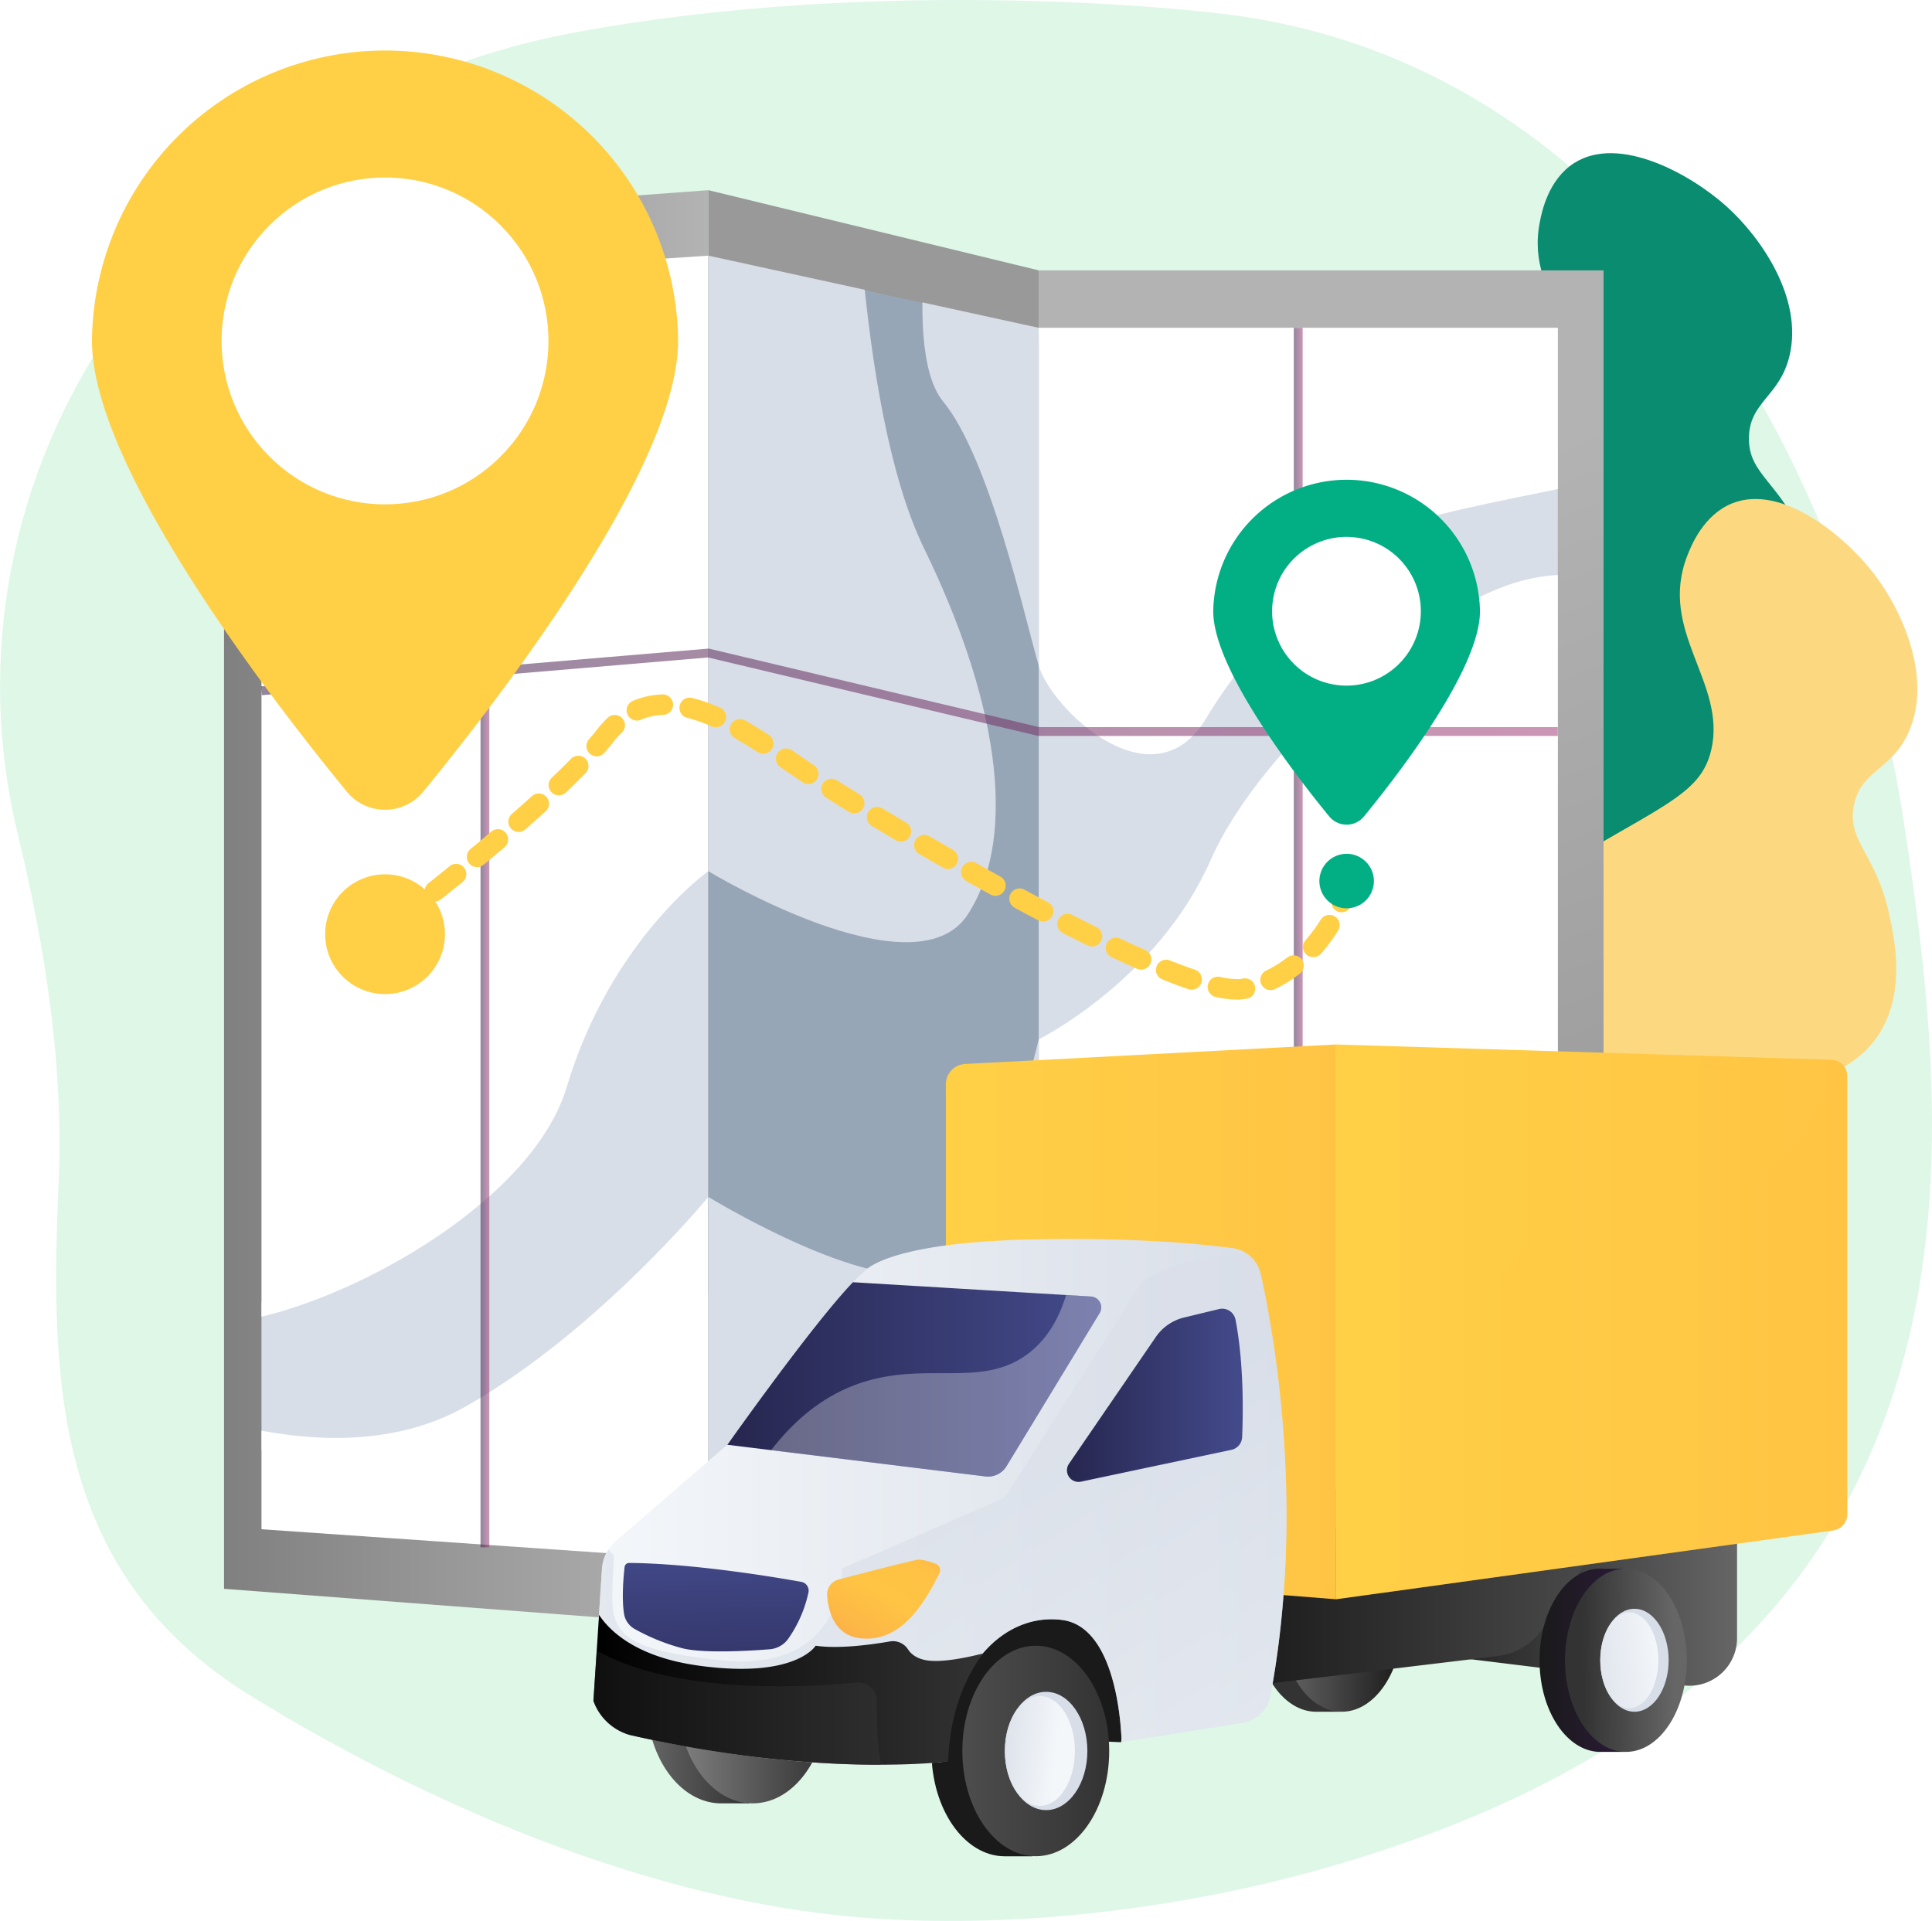 <?xml version="1.0" encoding="UTF-8"?> <svg xmlns="http://www.w3.org/2000/svg" xmlns:xlink="http://www.w3.org/1999/xlink" viewBox="0 0 792.83 788.41"> <defs> <style>.cls-1{fill:none;}.cls-2{isolation:isolate;}.cls-3{fill:#def7e7;}.cls-4{fill:#098c70;}.cls-5{fill:#fcd981;}.cls-6{fill:url(#linear-gradient);}.cls-7{fill:#d8dee8;}.cls-8{clip-path:url(#clip-path);}.cls-40,.cls-9{fill:#fff;}.cls-10{fill:url(#linear-gradient-2);}.cls-11{fill:url(#linear-gradient-3);}.cls-12{clip-path:url(#clip-path-2);}.cls-13{fill:url(#linear-gradient-4);}.cls-14{fill:#97a6b7;}.cls-15{clip-path:url(#clip-path-3);}.cls-16,.cls-17,.cls-18{opacity:0.53;}.cls-16{fill:url(#linear-gradient-5);}.cls-17{fill:url(#linear-gradient-6);}.cls-18{fill:url(#linear-gradient-7);}.cls-19{fill:#ffd046;}.cls-20{fill:#02af85;}.cls-21{fill:url(#linear-gradient-8);}.cls-22{fill:#333;}.cls-23{fill:url(#linear-gradient-9);}.cls-24{fill:url(#linear-gradient-10);}.cls-25{fill:url(#linear-gradient-11);}.cls-26{fill:url(#linear-gradient-12);}.cls-27{fill:url(#linear-gradient-13);}.cls-28{fill:url(#linear-gradient-14);}.cls-29{fill:url(#linear-gradient-15);}.cls-30{fill:url(#linear-gradient-16);}.cls-31{fill:url(#linear-gradient-17);}.cls-32{fill:url(#linear-gradient-18);}.cls-33{fill:url(#linear-gradient-19);}.cls-34{fill:url(#linear-gradient-20);}.cls-35{fill:url(#linear-gradient-21);}.cls-36,.cls-40{opacity:0.3;}.cls-36,.cls-38,.cls-44{mix-blend-mode:multiply;}.cls-36{fill:url(#linear-gradient-22);}.cls-37{fill:url(#linear-gradient-23);}.cls-38,.cls-44{opacity:0.6;}.cls-38{fill:url(#linear-gradient-24);}.cls-39{fill:url(#linear-gradient-25);}.cls-40{mix-blend-mode:overlay;}.cls-41{fill:url(#linear-gradient-26);}.cls-42{fill:url(#linear-gradient-27);}.cls-43{fill:url(#linear-gradient-28);}.cls-44{fill:url(#linear-gradient-29);}.cls-45{fill:url(#linear-gradient-30);}</style> <linearGradient id="linear-gradient" x1="91.95" y1="372.61" x2="290.7" y2="372.61" gradientUnits="userSpaceOnUse"> <stop offset="0" stop-color="gray"></stop> <stop offset="1" stop-color="#b3b3b3"></stop> </linearGradient> <clipPath id="clip-path" transform="translate(-568.54 -76.59)"> <polygon class="cls-1" points="675.85 704.2 675.85 193.84 859.24 181.51 859.24 716.89 675.85 704.2"></polygon> </clipPath> <linearGradient id="linear-gradient-2" x1="1073.91" y1="121.62" x2="1231.98" y2="475.61" gradientUnits="userSpaceOnUse"> <stop offset="0" stop-color="#fcb148"></stop> <stop offset="0.05" stop-color="#fdba46"></stop> <stop offset="0.14" stop-color="#ffc244"></stop> <stop offset="0.32" stop-color="#ffc444"></stop> <stop offset="0.48" stop-color="#fdb946"></stop> <stop offset="0.78" stop-color="#f99c4d"></stop> <stop offset="0.87" stop-color="#f8924f"></stop> <stop offset="1" stop-color="#f8924f"></stop> </linearGradient> <linearGradient id="linear-gradient-3" x1="1058.02" y1="313.91" x2="1288.32" y2="907.11" gradientTransform="translate(2221.39 899.18) rotate(-180)" gradientUnits="userSpaceOnUse"> <stop offset="0" stop-color="#b3b3b3"></stop> <stop offset="1" stop-color="gray"></stop> </linearGradient> <clipPath id="clip-path-2" transform="translate(-568.54 -76.59)"> <rect class="cls-1" x="863.02" y="342.9" width="476.55" height="213.01" transform="translate(1550.71 -651.89) rotate(90)"></rect> </clipPath> <linearGradient id="linear-gradient-4" x1="235.14" y1="372.28" x2="486.81" y2="373.8" gradientUnits="userSpaceOnUse"> <stop offset="0" stop-color="#999"></stop> <stop offset="1" stop-color="#999"></stop> </linearGradient> <clipPath id="clip-path-3" transform="translate(-568.54 -76.59)"> <polygon class="cls-1" points="859.24 716.89 859.24 181.51 994.8 211.13 994.8 687.72 859.24 716.89"></polygon> </clipPath> <linearGradient id="linear-gradient-5" x1="530.95" y1="384.79" x2="534.57" y2="384.79" gradientUnits="userSpaceOnUse"> <stop offset="0" stop-color="#311944"></stop> <stop offset="1" stop-color="#a03976"></stop> </linearGradient> <linearGradient id="linear-gradient-6" x1="197.19" y1="373.06" x2="200.81" y2="373.06" xlink:href="#linear-gradient-5"></linearGradient> <linearGradient id="linear-gradient-7" x1="107.15" y1="284.11" x2="639.26" y2="284.11" xlink:href="#linear-gradient-5"></linearGradient> <linearGradient id="linear-gradient-8" x1="3042.49" y1="762.27" x2="3135.52" y2="762.27" gradientTransform="matrix(-1, 0, 0, 1, 3510.46, -76.59)" gradientUnits="userSpaceOnUse"> <stop offset="0" stop-color="#1a1a1a"></stop> <stop offset="1" stop-color="#1a1a1a"></stop> </linearGradient> <linearGradient id="linear-gradient-9" x1="2934.86" y1="741.49" x2="2984.82" y2="741.49" gradientTransform="matrix(-1, 0, 0, 1, 3510.46, -76.59)" gradientUnits="userSpaceOnUse"> <stop offset="0" stop-color="#1a1a1a"></stop> <stop offset="1" stop-color="#666"></stop> </linearGradient> <linearGradient id="linear-gradient-10" x1="3183.87" y1="774.57" x2="3245.08" y2="774.57" gradientTransform="matrix(-1, 0, 0, 1, 4079, 0)" xlink:href="#linear-gradient-9"></linearGradient> <linearGradient id="linear-gradient-11" x1="3170.98" y1="774.57" x2="3232.19" y2="774.57" gradientTransform="matrix(-1, 0, 0, 1, 3510.46, -76.59)" gradientUnits="userSpaceOnUse"> <stop offset="0" stop-color="#333"></stop> <stop offset="1" stop-color="gray"></stop> </linearGradient> <linearGradient id="linear-gradient-12" x1="1159.11" y1="795.2" x2="1159.25" y2="795.2" gradientTransform="matrix(1, 0, 0, 1, 0, 0)" xlink:href="#linear-gradient-9"></linearGradient> <linearGradient id="linear-gradient-13" x1="3055.28" y1="795.2" x2="3115.53" y2="795.2" gradientTransform="matrix(-1, 0, 0, 1, 3510.46, -76.59)" gradientUnits="userSpaceOnUse"> <stop offset="0" stop-color="#333"></stop> <stop offset="1" stop-color="#4d4d4d"></stop> </linearGradient> <linearGradient id="linear-gradient-14" x1="3104.21" y1="792.98" x2="3076.62" y2="795.97" gradientTransform="matrix(-1, 0, 0, 1, 3510.46, -76.59)" gradientUnits="userSpaceOnUse"> <stop offset="0.01" stop-color="#d8dee8"></stop> <stop offset="1" stop-color="#f4f7fa"></stop> </linearGradient> <linearGradient id="linear-gradient-15" x1="2797.63" y1="736.13" x2="2928.87" y2="736.13" gradientTransform="matrix(-1, 0, 0, 1, 4079, 0)" gradientUnits="userSpaceOnUse"> <stop offset="0" stop-color="#666"></stop> <stop offset="1" stop-color="#1a1a1a"></stop> </linearGradient> <linearGradient id="linear-gradient-16" x1="2846.84" y1="732.94" x2="3002.95" y2="732.94" gradientTransform="matrix(-1, 0, 0, 1, 4079, 0)" gradientUnits="userSpaceOnUse"> <stop offset="0" stop-color="#4d4d4d"></stop> <stop offset="1" stop-color="#1a1a1a"></stop> </linearGradient> <linearGradient id="linear-gradient-17" x1="2828.78" y1="757.97" x2="2878.75" y2="757.97" gradientTransform="matrix(-1, 0, 0, 1, 4079, 0)" gradientUnits="userSpaceOnUse"> <stop offset="0" stop-color="#311944"></stop> <stop offset="1" stop-color="#1a1a1a"></stop> </linearGradient> <linearGradient id="linear-gradient-18" x1="649.54" y1="681.6" x2="687.01" y2="681.13" gradientUnits="userSpaceOnUse"> <stop offset="0" stop-color="#333"></stop> <stop offset="1" stop-color="#666"></stop> </linearGradient> <linearGradient id="linear-gradient-19" x1="2866.77" y1="761.32" x2="2828" y2="756.1" xlink:href="#linear-gradient-14"></linearGradient> <linearGradient id="linear-gradient-20" x1="2752.39" y1="619.09" x2="2962.18" y2="619.09" gradientTransform="matrix(-1, 0, 0, 1, 4079, 0)" gradientUnits="userSpaceOnUse"> <stop offset="0" stop-color="#ffc444"></stop> <stop offset="1" stop-color="#ffd046"></stop> </linearGradient> <linearGradient id="linear-gradient-21" x1="2962.18" y1="619.09" x2="3122.26" y2="619.09" xlink:href="#linear-gradient-20"></linearGradient> <linearGradient id="linear-gradient-22" x1="2752.39" y1="621.38" x2="2942.8" y2="621.38" xlink:href="#linear-gradient-20"></linearGradient> <linearGradient id="linear-gradient-23" x1="2982.52" y1="692.97" x2="3266.93" y2="692.97" gradientTransform="matrix(-1, 0, 0, 1, 4079, 0)" xlink:href="#linear-gradient-14"></linearGradient> <linearGradient id="linear-gradient-24" x1="3122.88" y1="698.06" x2="2991.64" y2="905.86" gradientTransform="matrix(-1, 0, 0, 1, 4079, 0)" xlink:href="#linear-gradient-14"></linearGradient> <linearGradient id="linear-gradient-25" x1="3058.48" y1="642.71" x2="3212.02" y2="642.71" gradientTransform="matrix(-1, 0, 0, 1, 4079, 0)" gradientUnits="userSpaceOnUse"> <stop offset="0" stop-color="#444b8c"></stop> <stop offset="1" stop-color="#26264f"></stop> </linearGradient> <linearGradient id="linear-gradient-26" x1="3217.1" y1="709.24" x2="3215.61" y2="796.73" xlink:href="#linear-gradient-25"></linearGradient> <linearGradient id="linear-gradient-27" x1="3136.08" y1="704.95" x2="3180.33" y2="783" gradientTransform="matrix(-1, 0, 0, 1, 4079, 0)" xlink:href="#linear-gradient-2"></linearGradient> <linearGradient id="linear-gradient-28" x1="3107.09" y1="770.08" x2="3266.93" y2="770.08" gradientTransform="matrix(-1, 0, 0, 1, 4079, 0)" gradientUnits="userSpaceOnUse"> <stop offset="0" stop-color="#333"></stop> <stop offset="1"></stop> </linearGradient> <linearGradient id="linear-gradient-29" x1="3149.05" y1="777.45" x2="3266.93" y2="777.45" gradientTransform="matrix(-1, 0, 0, 1, 4079, 0)" gradientUnits="userSpaceOnUse"> <stop offset="0" stop-color="#333"></stop> <stop offset="1" stop-color="#1a1a1a"></stop> </linearGradient> <linearGradient id="linear-gradient-30" x1="3000.47" y1="649.2" x2="3072.63" y2="649.2" xlink:href="#linear-gradient-25"></linearGradient> </defs> <title>иконка доставки 2</title> <g class="cls-2"> <g id="Layer_1" data-name="Layer 1"> <path class="cls-3" d="M1349.71,413.34c-21.49-140.65-109.59-313.46-283.66-331.55,0,0-132.16-16.07-262.43,8.29-77.33,14.46-145.12,57.5-188,119.37s-57.23,137.29-39.84,209.21c11.29,46.71,18.93,95.06,16.83,143.05C588.94,645.25,591,723.23,672.11,773c72.39,44.49,163.49,83.72,250.4,90.59,59.06,4.67,125.3-2.89,182.22-18.26C1394.84,767,1371.2,554,1349.71,413.34Z" transform="translate(-568.54 -76.59)"></path> <path class="cls-4" d="M1147.22,527.72c-11.19-1.39-30-3.71-45.9-17.93-28.84-25.83-29.12-74.18-17.8-106.94,9.73-28.14,33.1-49.39,79.84-91.9,44-40,60.29-46.59,61.17-66.5,1.25-28.39-30.54-43.79-24.11-76.68.77-4,3.42-17.51,14.2-24.32,18.45-11.66,47.76,4.64,62.46,17.88,14.18,12.76,31.4,37.65,25.84,61.17-4,17-16.59,18.89-16.69,33.93s12.58,17.84,22.29,41c3.88,9.27,11.66,27.86,6,46-7.27,23.47-30.37,25-31.37,43.59-.72,13.47,11.11,17.09,13.48,32.12,3.13,19.79-13.55,37.61-27.62,52.25C1252.47,488.67,1207.75,535.19,1147.22,527.72Z" transform="translate(-568.54 -76.59)"></path> <path class="cls-5" d="M1143.36,648.86c-10.76-3.39-28.86-9.1-41.88-26-23.67-30.64-15.18-78.24,1.91-108.4,14.67-25.91,41.51-42.56,95.18-75.88,50.56-31.38,67.75-34.88,72.23-54.3,6.38-27.69-22.09-48.6-9.79-79.78,1.47-3.75,6.54-16.6,18.37-21.34,20.26-8.11,46.13,13.24,58.19,28.92,11.62,15.12,24,42.72,14.3,64.84-7.06,16-19.74,15.57-22.57,30.34s9.14,19.83,14.47,44.39c2.14,9.81,6.42,29.51-2.41,46.34-11.4,21.76-34.39,19-38.75,37.17-3.16,13.11,7.81,18.83,7.42,34-.51,20-20.15,34.52-36.65,46.37C1254,629.57,1201.53,667.2,1143.36,648.86Z" transform="translate(-568.54 -76.59)"></path> <polygon class="cls-6" points="290.7 667.17 91.94 652.06 91.94 92.77 290.7 78.05 290.7 667.17"></polygon> <polygon class="cls-7" points="111.2 296.71 111.2 534.4 107.31 534.4 107.31 595.23 290.7 595.23 290.7 296.71 111.2 296.71"></polygon> <g class="cls-8"> <path class="cls-9" d="M918.72,113.88s.2,128.66,29,187.72,39.71,116.56,18,150.23-106.52-17.7-106.52-17.7-40,28.23-58.12,88.65-135.69,110.77-161,93.74-14.48-473-14.48-473Z" transform="translate(-568.54 -76.59)"></path> <path class="cls-9" d="M634.67,651.19s71.26,33.23,125.19,2.52,99.38-85.89,99.38-85.89,54.84,33.61,84.3,31.73,51.26-96.4,51.26-96.4,48.76-24.24,70.47-73.41S1153.63,327,1190.11,315.79s57.9,9.73,57.9,9.73l-9,428.61L675.85,783.62Z" transform="translate(-568.54 -76.59)"></path> <path class="cls-10" d="M955.6,129.88s-19.22,88.16,0,111.52,33.85,90.25,39.2,108.38,47,57.79,68.66,21.67S1117.74,309,1134,296.83s119.41-24.64,124.83-33.78,9.05-112.8,9.05-112.8Z" transform="translate(-568.54 -76.59)"></path> </g> <rect class="cls-11" x="994.8" y="187.55" width="231.8" height="524.07" transform="translate(1652.85 822.59) rotate(180)"></rect> <polygon class="cls-7" points="639.26 611.1 639.26 134.54 426.26 134.54 362.34 314.5 426.26 611.1 639.26 611.1"></polygon> <g class="cls-12"> <path class="cls-9" d="M918.72,113.88s.2,128.66,29,187.72,39.71,116.56,18,150.23-106.52-17.7-106.52-17.7-40,28.23-58.12,88.65-135.69,110.77-161,93.74-14.48-473-14.48-473Z" transform="translate(-568.54 -76.59)"></path> <path class="cls-9" d="M634.67,651.19s71.26,33.23,125.19,2.52,99.38-85.89,99.38-85.89,54.84,33.61,84.3,31.73,51.26-96.4,51.26-96.4,48.76-24.24,70.47-73.41S1153.63,327,1190.11,315.79s57.9,9.73,57.9,9.73l-9,428.61L675.85,783.62Z" transform="translate(-568.54 -76.59)"></path> <path class="cls-9" d="M955.6,129.88s-19.22,88.16,0,111.52,33.85,90.25,39.2,108.38,47,57.79,68.66,21.67S1117.74,309,1134,296.83s119.41-24.64,124.83-33.78,9.05-112.8,9.05-112.8Z" transform="translate(-568.54 -76.59)"></path> </g> <polygon class="cls-13" points="426.26 635.04 290.7 667.17 290.7 78.05 426.26 110.96 426.26 134.54 400.88 184.91 393.13 601.13 426.26 611.1 426.26 635.04"></polygon> <polygon class="cls-14" points="426.26 531.26 426.26 140.66 378.52 124.32 354.85 119.09 350.76 118.61 350.76 356.92 290.7 356.92 290.7 531.26 426.26 531.26"></polygon> <g class="cls-15"> <path class="cls-7" d="M918.72,113.88s.2,128.66,29,187.72,39.71,116.56,18,150.23-106.52-17.7-106.52-17.7-40,28.23-58.12,88.65-135.69,110.77-161,93.74-14.48-473-14.48-473Z" transform="translate(-568.54 -76.59)"></path> <path class="cls-7" d="M634.67,651.19s71.26,33.23,125.19,2.52,99.38-85.89,99.38-85.89,54.84,33.61,84.3,31.73,51.26-96.4,51.26-96.4,48.76-24.24,70.47-73.41S1153.63,327,1190.11,315.79s57.9,9.73,57.9,9.73l-9,428.61L675.85,783.62Z" transform="translate(-568.54 -76.59)"></path> <path class="cls-7" d="M955.6,129.88s-19.22,88.16,0,111.52,33.85,90.25,39.2,108.38,47,57.79,68.66,21.67S1117.74,309,1134,296.83s119.41-24.64,124.83-33.78,9.05-112.8,9.05-112.8Z" transform="translate(-568.54 -76.59)"></path> </g> <rect class="cls-16" x="530.95" y="134.54" width="3.62" height="500.5"></rect> <rect class="cls-17" x="197.19" y="111.08" width="3.62" height="523.95"></rect> <polygon class="cls-18" points="639.26 302.04 426.05 302.04 425.84 301.99 290.56 269.83 107.46 285.3 107.15 281.69 290.83 266.18 291.11 266.25 426.47 298.42 639.26 298.42 639.26 302.04"></polygon> <path class="cls-19" d="M716,470.44a4.21,4.21,0,0,1-2.51-7.59s1.63-1.2,4.46-3.34a4.21,4.21,0,0,1,5.07,6.72c-2.88,2.17-4.52,3.38-4.52,3.38A4.17,4.17,0,0,1,716,470.44Z" transform="translate(-568.54 -76.59)"></path> <path class="cls-19" d="M1076.18,486.84a42,42,0,0,1-8.75-1.09,4.21,4.21,0,1,1,1.79-8.23c4,.88,7.29,1.12,9.22.7a4.21,4.21,0,0,1,2,8.18l-.13,0A19.24,19.24,0,0,1,1076.18,486.84Zm13.74-3.91a4.21,4.21,0,0,1-1.81-8,47.49,47.49,0,0,0,8.68-5.38,4.2,4.2,0,1,1,5.17,6.63,55.27,55.27,0,0,1-10.24,6.35A4.15,4.15,0,0,1,1089.92,482.93Zm-32.33-.15a4.24,4.24,0,0,1-1.35-.22c-3.27-1.1-6.87-2.44-10.7-4a4.2,4.2,0,0,1,3.13-7.8c3.69,1.47,7.14,2.76,10.26,3.81a4.21,4.21,0,0,1-1.34,8.19Zm-20.78-8.24a4.26,4.26,0,0,1-1.7-.36c-3.25-1.44-6.71-3-10.26-4.69a4.21,4.21,0,1,1,3.59-7.61c3.49,1.64,6.88,3.19,10.07,4.6a4.21,4.21,0,0,1-1.7,8.06Zm70.64-5.15a4.15,4.15,0,0,1-2.76-1,4.2,4.2,0,0,1-.4-5.93,66.24,66.24,0,0,0,6.23-8.42,4.2,4.2,0,1,1,7.13,4.45,73.33,73.33,0,0,1-7,9.51A4.2,4.2,0,0,1,1107.45,469.39ZM1016.58,465a4.13,4.13,0,0,1-1.86-.44c-3.24-1.59-6.62-3.29-10-5a4.2,4.2,0,1,1,3.83-7.48c3.39,1.73,6.73,3.41,9.93,5a4.21,4.21,0,0,1-1.86,8Zm-287.19-4.72a4.21,4.21,0,0,1-2.56-7.54c2.65-2,5.61-4.33,8.8-6.82a4.2,4.2,0,0,1,5.18,6.62c-3.21,2.52-6.19,4.82-8.85,6.87A4.2,4.2,0,0,1,729.39,460.31Zm267.29-5.46a4.2,4.2,0,0,1-2-.48q-5-2.61-9.9-5.29a4.21,4.21,0,0,1,4-7.4q4.9,2.65,9.82,5.24a4.21,4.21,0,0,1-2,7.93ZM747,446.55a4.2,4.2,0,0,1-2.62-7.49c2.8-2.23,5.71-4.57,8.68-7a4.2,4.2,0,0,1,5.29,6.53c-3,2.43-5.91,4.77-8.73,7A4.24,4.24,0,0,1,747,446.55Zm230-2.32a4.13,4.13,0,0,1-2-.53Q970,441,965.2,438.24a4.21,4.21,0,1,1,4.13-7.33q4.8,2.71,9.73,5.43a4.21,4.21,0,0,1-2,7.89Zm-19.48-11a4.18,4.18,0,0,1-2.09-.56q-5-2.85-9.7-5.61a4.2,4.2,0,1,1,4.24-7.26c3.13,1.82,6.36,3.69,9.65,5.58a4.2,4.2,0,0,1-2.1,7.85Zm-193.2-.77a4.21,4.21,0,0,1-2.69-7.45c2.93-2.41,5.79-4.81,8.52-7.13a4.2,4.2,0,1,1,5.44,6.41c-2.75,2.34-5.65,4.76-8.6,7.2A4.17,4.17,0,0,1,764.34,432.49ZM938.23,422a4.16,4.16,0,0,1-2.14-.59c-3.37-2-6.58-3.92-9.63-5.75a4.21,4.21,0,1,1,4.35-7.2c3,1.82,6.22,3.73,9.57,5.72a4.2,4.2,0,0,1-2.15,7.82Zm-156.87-4a4.2,4.2,0,0,1-2.77-7.37c2.9-2.53,5.69-5,8.29-7.37a4.21,4.21,0,0,1,5.65,6.24c-2.64,2.39-5.47,4.9-8.4,7.46A4.19,4.19,0,0,1,781.36,418Zm137.72-7.59a4.14,4.14,0,0,1-2.2-.63c-3.49-2.15-6.7-4.15-9.54-5.95a4.21,4.21,0,0,1,4.51-7.1c2.81,1.78,6,3.76,9.44,5.89a4.21,4.21,0,0,1-2.21,7.79ZM797.89,403a4.2,4.2,0,0,1-2.9-7.25c2.84-2.7,5.48-5.31,7.85-7.73a4.2,4.2,0,1,1,6,5.88c-2.43,2.49-5.15,5.17-8.06,7.94A4.17,4.17,0,0,1,797.89,403Zm102.35-4.63a4.17,4.17,0,0,1-2.35-.73q-2.68-1.82-5.48-3.74l-3.75-2.56a4.21,4.21,0,0,1,4.74-6.95l3.77,2.58,5.43,3.71a4.21,4.21,0,0,1-2.36,7.69ZM813.42,387a4.21,4.21,0,0,1-3.17-7c1.2-1.39,2.32-2.74,3.3-4a47.36,47.36,0,0,1,4.23-4.71,4.21,4.21,0,1,1,5.85,6.05,36.07,36.07,0,0,0-3.45,3.85c-1.07,1.37-2.28,2.82-3.57,4.32A4.18,4.18,0,0,1,813.42,387Zm68.32-1.09a4.25,4.25,0,0,1-2.28-.67c-3.4-2.19-6.45-4-9.33-5.67a4.2,4.2,0,1,1,4.14-7.32c3,1.7,6.21,3.64,9.75,5.92a4.2,4.2,0,0,1-2.28,7.74Zm-19.49-10.84a4.08,4.08,0,0,1-1.69-.36,64.1,64.1,0,0,0-9.85-3.48,4.21,4.21,0,1,1,2.08-8.15A71.52,71.52,0,0,1,864,367a4.2,4.2,0,0,1-1.7,8.05Zm-32.37-2.75a4.21,4.21,0,0,1-1.67-8.07,33.18,33.18,0,0,1,12.4-2.67,4.21,4.21,0,0,1,.21,8.41,24.48,24.48,0,0,0-9.27,2A4.14,4.14,0,0,1,829.88,372.32Z" transform="translate(-568.54 -76.59)"></path> <path class="cls-19" d="M1119.11,451a4.22,4.22,0,0,1-3.85-5.92c1.28-2.87,1.86-4.74,1.87-4.75a4.21,4.21,0,0,1,8,2.48,56.56,56.56,0,0,1-2.22,5.69A4.21,4.21,0,0,1,1119.11,451Z" transform="translate(-568.54 -76.59)"></path> <path class="cls-19" d="M846.81,216.5c0,51.39-72,145.17-104.58,185a20.27,20.27,0,0,1-31.37,0c-32.58-39.8-104.58-133.58-104.58-185a120.27,120.27,0,0,1,240.53,0Z" transform="translate(-568.54 -76.59)"></path> <circle class="cls-9" cx="726.54" cy="216.5" r="67.07" transform="translate(-508.83 500.57) rotate(-45)"></circle> <circle class="cls-19" cx="158.01" cy="383.4" r="24.58"></circle> <path class="cls-20" d="M1175.87,327.48c0,23.39-32.76,66.06-47.59,84.18a9.22,9.22,0,0,1-14.27,0c-14.83-18.12-47.59-60.79-47.59-84.18a54.73,54.73,0,0,1,109.45,0Z" transform="translate(-568.54 -76.59)"></path> <circle class="cls-9" cx="1121.15" cy="327.48" r="30.52" transform="translate(72.78 1315.78) rotate(-82.03)"></circle> <circle class="cls-20" cx="1121.15" cy="438.28" r="11.19" transform="translate(-647.44 267.11) rotate(-16.85)"></circle> <polygon class="cls-21" points="460.01 715.01 374.94 711.53 398.49 656.35 453.3 659.58 467.96 683.57 460.01 715.01"></polygon> <path class="cls-22" d="M1108.63,703.88a15.47,15.47,0,0,1,1.68.1l8.84-.1-.05,3.47c8.57,6,14.51,19,14.51,34.14,0,15.74-6.42,29.21-15.53,34.82l0,2.79h-9.41c-13.8,0-25-16.84-25-37.61S1094.83,703.88,1108.63,703.88Z" transform="translate(-568.54 -76.59)"></path> <ellipse class="cls-23" cx="550.61" cy="664.9" rx="24.98" ry="37.61"></ellipse> <path class="cls-24" d="M864.52,732.44a20.15,20.15,0,0,1,2.06.11l10.83-.11-.06,3.88c10.49,6.68,17.77,21.29,17.77,38.25,0,17.63-7.86,32.72-19,39L876,816.7H864.52c-16.9,0-30.61-18.86-30.61-42.13S847.62,732.44,864.52,732.44Z" transform="translate(-568.54 -76.59)"></path> <ellipse class="cls-25" cx="308.87" cy="697.98" rx="30.6" ry="42.13"></ellipse> <path class="cls-26" d="M980.9,752c.68,0,1.36,0,2,.11l10.66-.11-.06,4c10.33,6.85,17.5,21.83,17.5,39.22,0,18.07-7.75,33.54-18.74,40l0,3.2H980.9c-16.64,0-30.13-19.34-30.13-43.19S964.26,752,980.9,752Z" transform="translate(-568.54 -76.59)"></path> <ellipse class="cls-27" cx="425.05" cy="718.61" rx="30.13" ry="43.19"></ellipse> <ellipse class="cls-7" cx="429.29" cy="718.61" rx="16.93" ry="24.27"></ellipse> <ellipse class="cls-28" cx="426.73" cy="718.61" rx="14.37" ry="22.53"></ellipse> <path class="cls-29" d="M1281.37,703.88v45a19.54,19.54,0,0,1-21.92,19.4l-109.33-13.43V703.88Z" transform="translate(-568.54 -76.59)"></path> <path class="cls-30" d="M1232.15,697.64l-30,46.64a26.58,26.58,0,0,1-19.2,12l-99.29,11.93-7.6-50.21Z" transform="translate(-568.54 -76.59)"></path> <path class="cls-31" d="M1225.23,720.36a15.81,15.81,0,0,1,1.69.1l8.84-.1,0,3.47c8.56,6,14.5,19,14.5,34.14,0,15.73-6.42,29.21-15.53,34.82l0,2.79h-9.41c-13.79,0-25-16.84-25-37.61S1211.44,720.36,1225.23,720.36Z" transform="translate(-568.54 -76.59)"></path> <ellipse class="cls-32" cx="667.22" cy="681.38" rx="24.98" ry="37.61"></ellipse> <ellipse class="cls-7" cx="670.73" cy="681.38" rx="14.03" ry="21.13"></ellipse> <ellipse class="cls-33" cx="668.61" cy="681.38" rx="11.91" ry="19.62"></ellipse> <path class="cls-34" d="M1116.82,732.94l203.93-28.25a6.78,6.78,0,0,0,5.86-6.72V518.29a6.78,6.78,0,0,0-6.58-6.78l-203.21-6.26Z" transform="translate(-568.54 -76.59)"></path> <path class="cls-35" d="M956.74,720.36l160.08,12.58V505.25l-152.13,8a8.39,8.39,0,0,0-8,8.38Z" transform="translate(-568.54 -76.59)"></path> <path class="cls-36" d="M1190.39,592.42c29.65-37.36,88.58-9.79,118.32-51.7a115.38,115.38,0,0,0,14.62-28.21,6.75,6.75,0,0,1,3.28,5.78V698a6.78,6.78,0,0,1-5.86,6.72L1136.2,730.25A169.73,169.73,0,0,0,1168,680.91C1186.62,636.26,1171,616.82,1190.39,592.42Z" transform="translate(-568.54 -76.59)"></path> <path class="cls-37" d="M1085.87,599.46c5.53,24.79,18.41,96.3,4,173.16a13.8,13.8,0,0,1-11.4,11l-49.68,7.93s-.49-47-24.36-50.11-46.23,19.29-47.72,58.06c0,0-51.71,7-129.76-10.93a22.38,22.38,0,0,1-14.91-14l3.52-54.08A16.61,16.61,0,0,1,821.31,709l45.94-39.7s41.76-59.16,55.68-70.59c0,0,7.46-11.93,67.61-13.42,41.43-1,70,1.71,83.7,3.52A13.73,13.73,0,0,1,1085.87,599.46Z" transform="translate(-568.54 -76.59)"></path> <path class="cls-38" d="M818.24,712.54l2.28,2.5c-1,27.84-7,37.68,44,42.93S914,720.36,914,720.36l66.92-29.18,55.88-88c11.09-8.93,30.47-11.37,43.61-11.94a13.73,13.73,0,0,1,5.48,8.22c5.53,24.79,18.41,96.3,4,173.16a13.8,13.8,0,0,1-11.4,11l-49.68,7.93s-.5-47-24.36-50.11-46.23,19.29-47.72,58.06c0,0-51.71,7-129.76-10.93a22.38,22.38,0,0,1-14.91-14l3.52-54.08A16.64,16.64,0,0,1,818.24,712.54Z" transform="translate(-568.54 -76.59)"></path> <path class="cls-39" d="M981.58,678.34a8.87,8.87,0,0,1-8.64,4.19l-106-13,.27-.24s34.66-49.09,51.35-66.47l97.71,5.87a4.48,4.48,0,0,1,3.55,6.79Z" transform="translate(-568.54 -76.59)"></path> <path class="cls-40" d="M918.49,645.34c28.85-11.34,52.82,2.1,72.67-13.76,7.63-6.1,12.18-14.57,14.86-23.5l10.29.62a4.47,4.47,0,0,1,3.55,6.79l-38.28,62.85a8.87,8.87,0,0,1-8.64,4.19L885,671.75C896.56,656.74,908.45,649.29,918.49,645.34Z" transform="translate(-568.54 -76.59)"></path> <path class="cls-41" d="M824.85,719.71a1.89,1.89,0,0,1,1.89-1.68c26.4.23,59.6,5.79,70.6,7.76a3.67,3.67,0,0,1,2.95,4.44,52.3,52.3,0,0,1-8.34,19,10.36,10.36,0,0,1-7.55,4.23c-8.3.65-26.73,1.76-35.67-.37a83.88,83.88,0,0,1-19.64-7.9,8.74,8.74,0,0,1-4.47-6.3C823.61,732.39,824.43,723.41,824.85,719.71Z" transform="translate(-568.54 -76.59)"></path> <path class="cls-42" d="M954.05,722.26a2.82,2.82,0,0,0-1.55-3.9c-2.33-.87-5.53-1.86-7.38-1.64-2.44.28-23,5.63-32.44,8.09a6.29,6.29,0,0,0-4.71,6.46c.42,6.41,2.84,16.56,13.84,17.7C937.09,750.55,946.75,737.08,954.05,722.26Z" transform="translate(-568.54 -76.59)"></path> <path class="cls-43" d="M855.07,760.15c40,5.6,48.18-8.15,48.18-8.15,9.48,1.41,23-.44,30.59-1.77a7.32,7.32,0,0,1,7.36,3.34c1.22,1.84,3.43,3.7,7.46,4.4,6.57,1.13,17.76-1.37,23.25-2.78-8,10.95-13.57,25.14-14.3,44.3,0,0-52.58,7-130.63-10.87a22.38,22.38,0,0,1-14.91-14l2.3-35.27C818.46,745.56,829.16,756.54,855.07,760.15Z" transform="translate(-568.54 -76.59)"></path> <path class="cls-44" d="M920.21,767.11a7.41,7.41,0,0,1,8.12,7.57,184.23,184.23,0,0,0,1.62,26.2c-22.68,0-58.55-2.08-103-12.26a22.38,22.38,0,0,1-14.91-14L813.41,754C845.41,772.16,899.28,769.14,920.21,767.11Z" transform="translate(-568.54 -76.59)"></path> <path class="cls-45" d="M1068.79,613.84l-14.39,3.48a19.62,19.62,0,0,0-11.56,8l-35.62,52a4.76,4.76,0,0,0,4.91,7.35l61.73-13.06a5.54,5.54,0,0,0,4.41-5.19c.39-8.91.8-30-2.69-48.11A5.58,5.58,0,0,0,1068.79,613.84Z" transform="translate(-568.54 -76.59)"></path> </g> </g> </svg> 